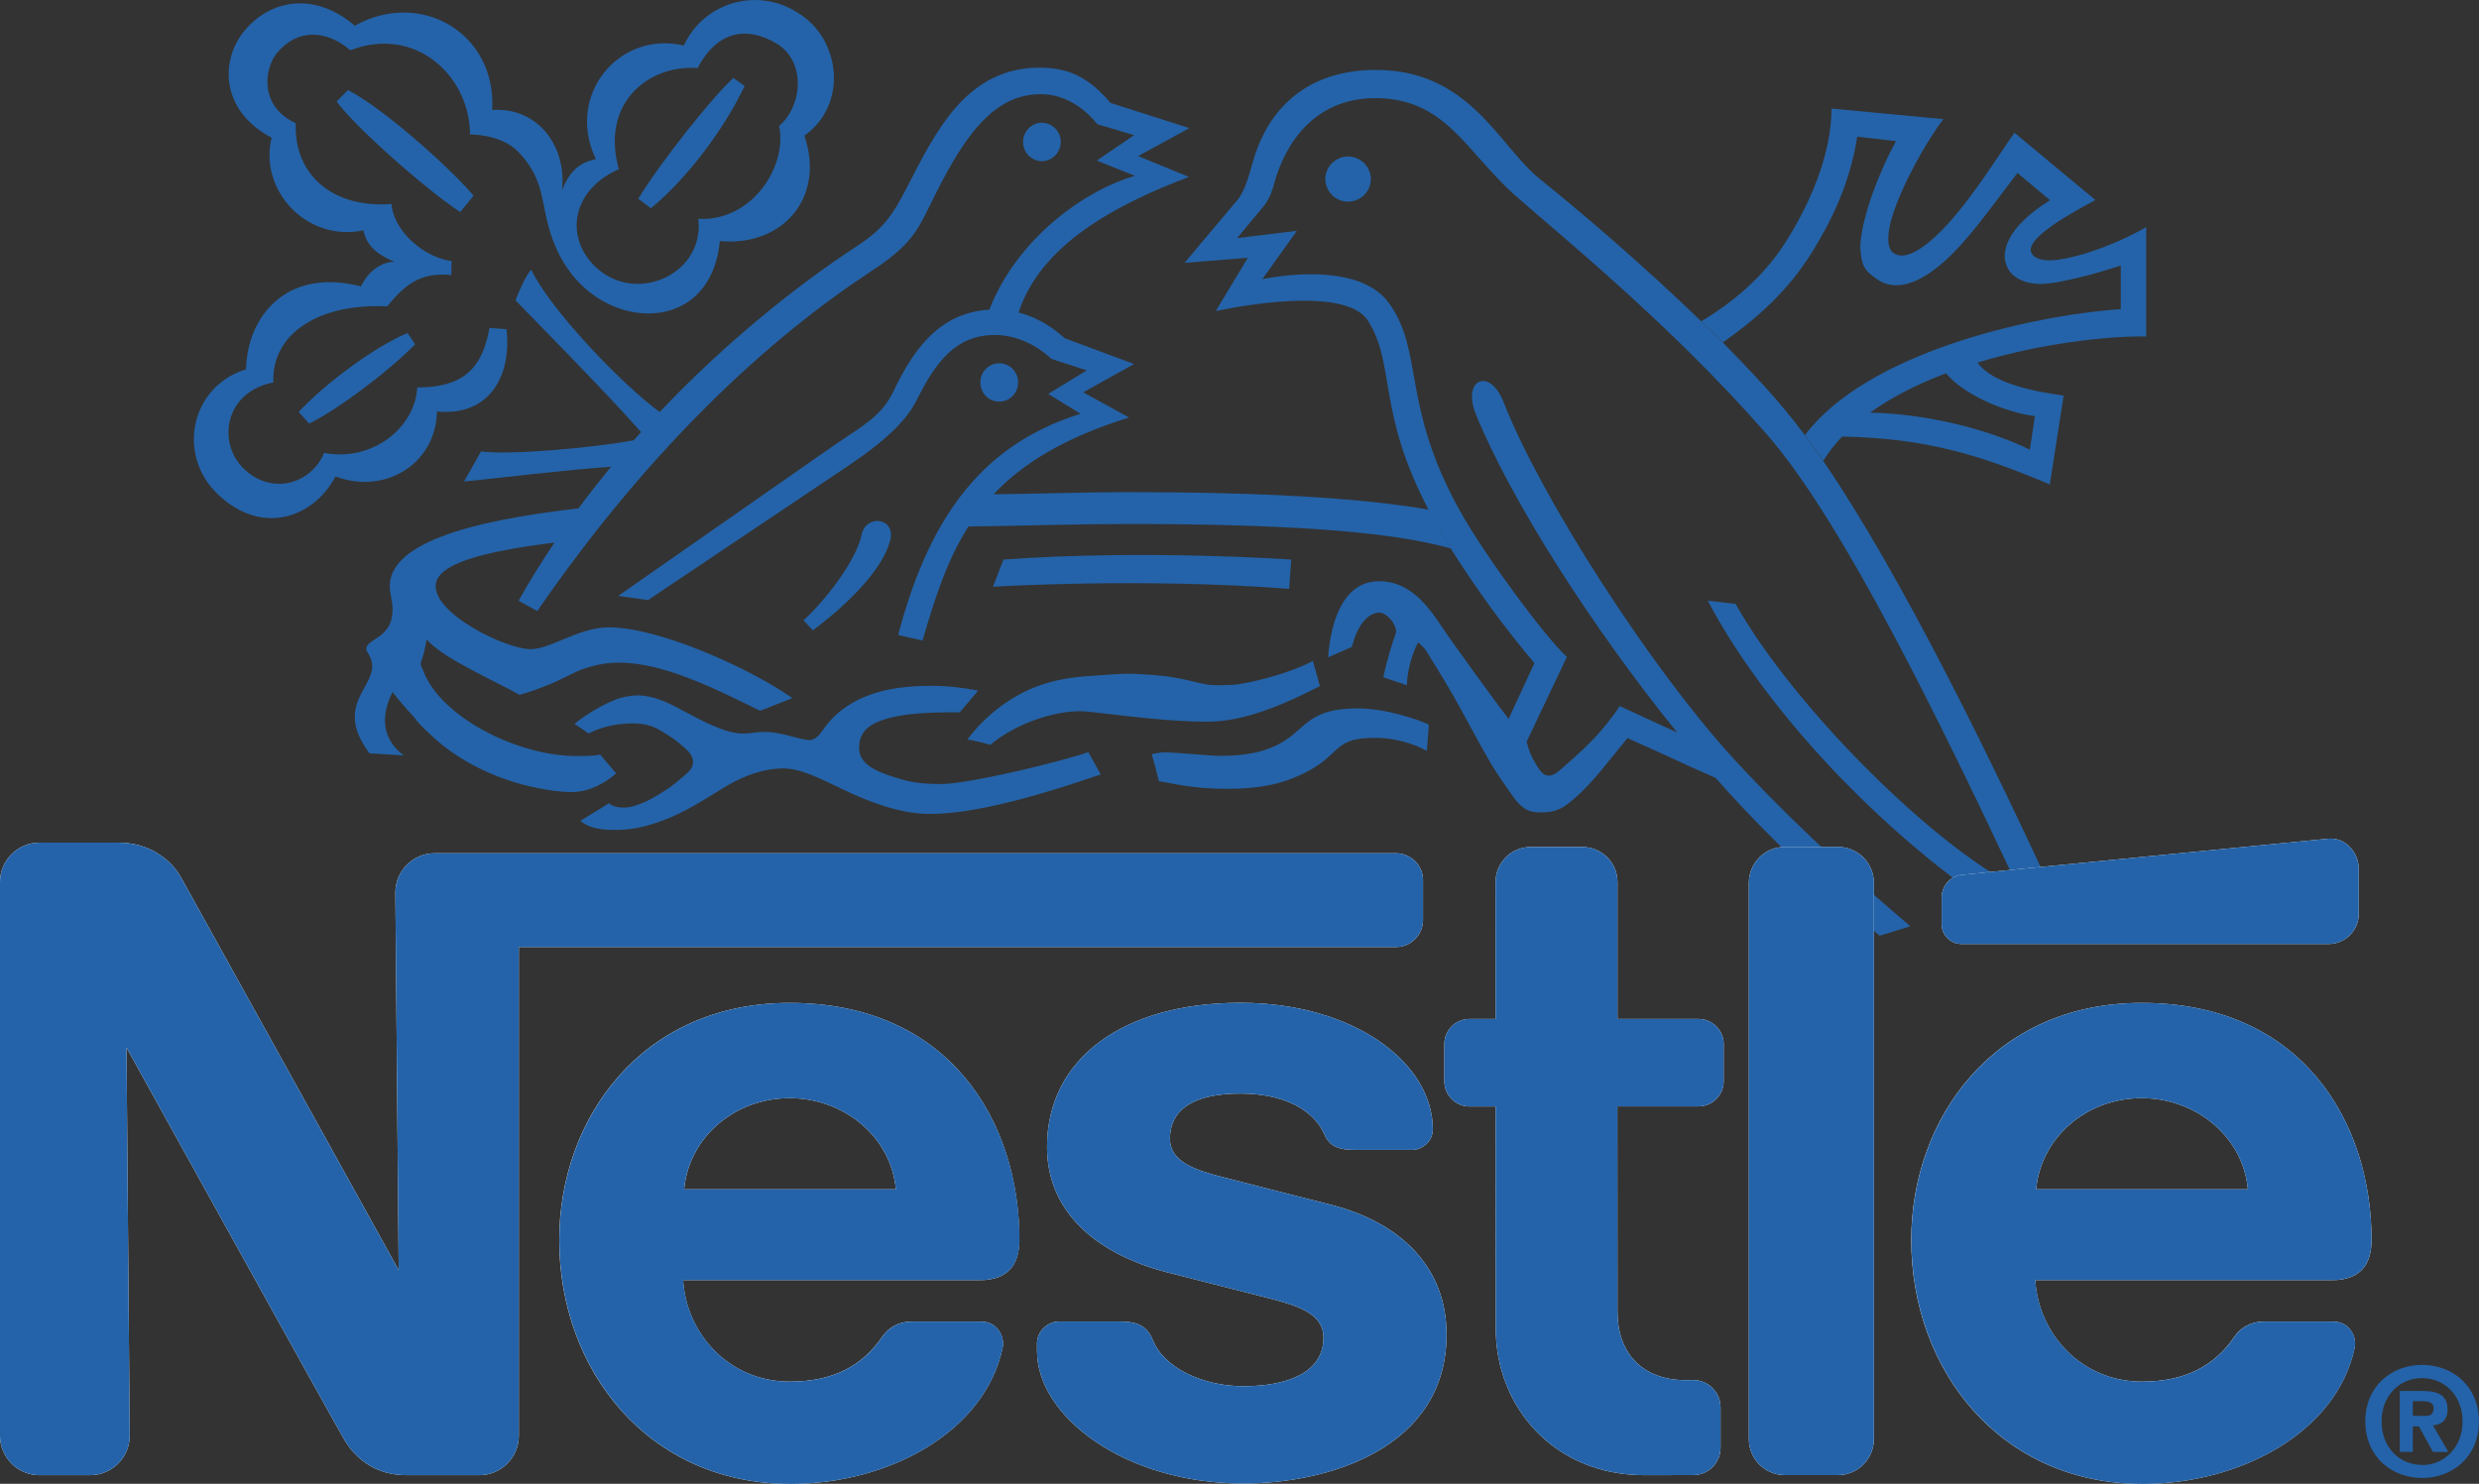 <?xml version="1.0" encoding="utf-8"?>
<!-- Generator: Adobe Illustrator 24.3.0, SVG Export Plug-In . SVG Version: 6.00 Build 0)  -->
<svg version="1.1" id="Layer_1" xmlns="http://www.w3.org/2000/svg" xmlns:xlink="http://www.w3.org/1999/xlink" x="0px" y="0px"
	 viewBox="0 0 2381.4 1425.8" style="enable-background:new 0 0 2381.4 1425.8;" xml:space="preserve">
<rect x="0" y="0" width="2381.4" height="1425.8" fill="#333333" stroke="none"/>
<style type="text/css">
	.st0{fill-rule:evenodd;clip-rule:evenodd;fill:#2463A9;}
	.st1{fill-rule:evenodd;clip-rule:evenodd;fill:#FFFFFF;}
</style>
<g>
	<path class="st0" d="M959.9,385.9c10,0,18.1-8.1,18.1-18.2c0.3-10-7.6-18.3-17.6-18.6c-10-0.3-18.3,7.6-18.6,17.6c0,0.3,0,0.6,0,1
		C941.8,377.8,949.8,385.9,959.9,385.9L959.9,385.9z M1179.1,758c26.9,0,45-3.6,59.6-9c14.5-5.4,25.7-11.9,33.8-18.5
		c7.7-6.3,12.6-12.7,20.8-16.9c7.3-3.7,17.5-4.6,28.9-4.6c16.4,0,35,5.1,48.5,12.5l1.9-25.2c-9-4.4-40.8-15.6-68.4-15.6
		c-31.4,0-43.2,8.5-54.8,18.9c-13.5,12.2-30.5,26.7-76.5,26.7c-12.3,0-41.7-3.3-53.7-3.3c-7.3,0-12.8,1.8-12.8,1.8
		c2.2,6.9,6.9,25.9,6.9,25.9C1124.3,752.1,1143.6,758,1179.1,758L1179.1,758z M1037.5,683.4c9.3,0,36.4,4.1,67.8,7.1
		c17.8,1.7,36.8,3,54.8,3c35.2,0,73.7-16.7,107.8-34.2l-6.7-24.2c-15.9,8.7-46.2,18.4-71.4,22.4c-6.2,1-24.3,1.3-29.4,0.4
		c-8.5-1.3-18.7-4.4-29.7-6.4c-15.4-2.9-32.2-3.6-42.2-4c-11-0.5-30.8,1.4-40.5,2c-35.6,2.1-59.2,10.5-81.7,25.7
		c-11.4,7.7-25.9,20.3-37.1,35.5c5.8,0.4,22.2,5,22.2,5C975.7,695.1,1012.2,683.4,1037.5,683.4L1037.5,683.4z"/>
	<path class="st0" d="M608,695.1c17.4,0,24.3,5.6,33.9,11.4c6.7,4.1,12,8.7,17,13.2c10.7,9.6,7.7,18.4-0.8,25
		c-4.3,3.4-8,7.6-18.9,14.7c-5.3,3.5-14.3,9-20.5,11.6c-10.9,4.5-15.7,5-19.6,5c-4,0-10.4-0.6-14-4.2l-27.7,17
		c8.3,6.5,17.8,8.7,33.7,8.7c18,0,32.3-3.9,50-10.8c23-9.1,48.8-27,57.4-31.8c17.5-10,35.3-16.5,54.2-16.5c16.7,0,35.6,9.9,56.7,20
		c24.9,12,55.4,23.7,83.4,23.7c16.8,0,35.6-2.5,55.3-6.5c34.9-7.1,72.5-18.9,109.3-31.4l-11.9-21.5c-9,3.3-39.7,11.9-72.7,19.3
		c-27.4,6-55.1,11.4-69.5,11.4c-11.8,0-25.6-0.9-38-4.7c-21-6.3-40-13-40-29.9c0-11.7,5-20,19.2-25.7c22.9-9.2,58.6-8.6,77.4-8.6
		c3.5-3.8,17.7-20.9,17.7-20.9c-15.1-3-30.4-4.6-45.7-4.6c-23.5,0-45.3,3-63.3,10.6c-16.7,7-29.9,17.2-39.4,30.9
		c-3.8,5.4-7.8,10.6-13.5,10.6c-9.5,0-26.1-7.8-43.3-7.8c-7.5,0-13.9,1.6-20.5,1.6c-17.5,0-40.3-12.7-60.6-23.5
		c-12.8-6.8-25.9-13.2-41.2-13.2c-6.3,0-15,1.6-22.7,4.8c-14.8,6.2-29.9,16.2-37.5,22.5l13.6,9.3C573.2,700.7,587.6,695.1,608,695.1
		L608,695.1z M1835.1,890c-65.3-55.1-128.5-115.4-173.1-164.7c-77-85-181.8-247.1-217.6-338.9c-13.2-33.8-40.5-22.3-26.5,12
		c33.8,82.9,111.8,204.9,193.2,305.4c-19-8.4-42.5-19.7-55.2-25.3c-4.3,7.1-15,21.1-26.1,32.6c-12.8,13.3-25.9,24-30,27.8
		c-9,8.3-15.5,9-21.6-0.3c-2.7-4.4-8.6-12.3-11.6-25.9l-17.3-21.9c-9.3-11.6-52.7-71.1-66-91.1c-13.3-19.9-30.5-41.2-58.4-41.2
		c-34.5,0-46.4,38.2-49.1,73.1l22.9-10c5.3-21.6,15.9-32.9,26.2-32.9c7.3,0,16.3,10.6,16.3,18.6c-3.3,9.3-9.4,28.6-12.3,43.5
		l22.6,7.7c0-11,4.6-30.9,10.9-41.2c0,0,6.3,5.3,8.6,9.6c1.5,2.8,12.6,19.8,25.6,42.5c11.5,20.2,24.3,45.2,36.1,65.1
		c5.7,9.6,12.2,18.2,16.6,24.9c5.8,8.9,11.1,15.1,16.6,18.3c5.2,2.9,10.8,2.9,15.3,2.9c14.6,0,21.3-4.8,31.2-13.3
		c18.5-16,34.5-38.2,51-58.1l39,17.6c15.1,7.2,30.3,14,45.6,20.6c33.2,37.7,70.4,74.7,109.4,109.8l26.5,23.4
		c7.2,6.3,14.5,12.4,21.8,18.5L1835.1,890L1835.1,890z"/>
	<path class="st0" d="M1981.3,878.7C1914.6,732.7,1826.7,553,1751.5,443l-17.6-24.7c-25.1-33.9-52.3-61.9-78.9-89.2l-20.7-20.3
		c-52.1-50.5-110.6-101-155.2-136.9c-39.3-31.7-67.3-104.7-157.3-104.7c-81.2,0-108.9,55.2-118,87.5c-6,21.2-8.6,28.5-14.3,36.5
		l-51.6,61.4l60.8-4.9l-30.8,51.2c17.7-3.7,124.3-25.1,146.2,9.3c26.6,41.7,8.5,86.9,58.2,181.6l21.5,37.5
		c24.8,39.8,54.1,79,80.2,109.9l-24.9,53.8l17.3,21.9l38.8-81.7c-19.8-17.7-79-97.3-103.5-141.6c-55.6-100.7-33.8-152.5-67.7-198.7
		c-31.4-42.8-121.4-22.6-121.4-22.6l33.2-46.5l-57.4,7l26.5-31.9c5.7-8.3,7-13.3,9.3-21.2c11.3-40.9,40.8-81.4,96.9-81.4
		c68.1,0,87.6,52.3,135,94c47.9,42.2,148.5,123.4,240.5,228.3c74.2,84.6,169.2,281.3,242.3,436.6
		c-79.8-38.9-215.1-172.7-271.7-272.9l-26.7-3.1c60.8,115.4,191.3,249.7,320.4,322.8L1981.3,878.7L1981.3,878.7z"/>
	<path class="st0" d="M1796.4,396.5c21.3-15.3,46.5-27.8,73-37.8c16.3,19.8,54.9,37.1,85.4,41.2l-4.9,32.3
		C1916.1,415.1,1856.2,397.7,1796.4,396.5l-26.8,23c81.1,1.5,132.7,17.9,199.5,46l13.3-85.4c-26.5-3.6-68.3-11.2-82.7-31.7
		c61.1-18.6,124.6-25.6,162-25.1V218.2c-16.7,9.8-37.8,18.9-57.6,25.1c-24.3,7.4-46.4,10.7-52.5,0c-6.7-11.8,26.8-32.8,61.3-51.1
		l-77.7-64.6c-11.8,15.8-38.5,60.2-65.8,89.5c-19.4,20.8-39.3,34.4-50.7,25.9c-6-4.5-6.2-17.5-1.3-33.9
		c9.5-31.5,34.3-75.3,49.5-94.6l-107.5-10.2c0,43.9-20.6,92.3-46,131.3c-21.9,33.6-53.7,58.1-79.1,73.1l20.7,20.3
		c31.4-21.9,62.1-48.6,85.7-86.7c19.1-30.6,36.8-67.6,43.4-111l37.2,4.3c-15.5,28.4-33,72.4-34.3,101.2c0.9,19.6,4.7,23.1,14.8,30.6
		c18.7,14,41.8,4.6,63.8-14.3c24.3-20.7,48.2-55.5,72.4-86.9l31.4,26.2c-39.8,24.5-51.1,50.8-38.9,68.2c4.7,6.8,15,11.8,27.7,12.2
		c12.6,0.3,27.5-3.4,43.8-7.3c11.5-2.8,23.9-6.8,35.3-10.3v41.8c-90.5,6.5-244.9,43.1-303.4,121.1l17.6,24.7
		c5.1-8.3,11.2-16.1,18.2-23.4L1796.4,396.5L1796.4,396.5z M613.1,191l12.2,9.1c31.8-25.9,69-73.1,90-117.5l-10.8-7.7
		C684.2,93.5,635.7,154.2,613.1,191z"/>
	<path class="st0" d="M594.5,162.6c-17.8-63,27.9-100.7,75.7-97.2c17.9-34.5,46-41.4,75.9-23.5c27.8,16.7,25.5,59.2,2.3,79.2
		c8.3,37.9-25.4,91.9-77.6,89.2c6.2,52.3-57.9,82-96.8,47.9C541.7,229.8,548.4,182.6,594.5,162.6z M572.4,152.9
		c-16.6,3.6-25.2,12-32.6,29.9c5-40.9-22.2-80.1-67-77.1c4.4-73.1-68-116.6-132-81c-37.8-32.4-80.1-25.8-105.5,4.3
		c-24.3,28.8-23.5,77.4,25.6,103.3c-12.4,50.5,33.8,100.6,88.2,89c3.1,15.5,14.5,23.9,29.6,30.1c-22.6,1.3-31.9,23.8-31.9,23.8
		c-72.1-18.5-109.3,29.4-110.5,79.7c-52.6,16-67.3,81.7-27,120.1c41.6,39.8,91.3,23.5,113-17.2c46.5,17.7,96.2-11,97.5-62.4
		c51.8,4.9,71.7-36,66.8-79l-16.4-1.3c-7.1,40-26.1,57.2-69.4,57.2c-1.9,38.4-42.9,71.7-89.4,62.9c-13,30.7-51.3,40.7-77.4,15
		c-26.1-25.7-17.4-74,28.6-82.7c-1.9-47.1,44-76.3,109.4-73.1c18.6-23,33.6-32.8,61.5-30.1l0.3-13.4c-26.1-3.5-55.6-28.3-57.7-54.9
		c-55.7,4.4-93.9-27.5-92-77.6C248,101.7,254.4,64.9,266,51c20-24.1,47.9-22.2,70.5-2.7c63.7-24.4,115,25.9,115,80.9
		c0,0,29.8-0.6,46.5,16.8c22.1,23.1,22.1,43.2,27.4,65.6c5,21.2,15.6,49.3,41.6,69.6c46,35.8,117.2,26.1,124.5-49.5
		c61.2,5.4,101.4-42.6,81.2-101.3c42.8-30.6,34.3-93.6-6-117.9C732-10.4,685.3-0.9,662.4,33.8c-2.1,3.2-3.9,6.5-5.5,9.9
		C594.2,29.3,543.1,91.8,572.4,152.9L572.4,152.9z M855.2,519.1c5.5-22-23.6-25.3-27.6-5c-4.3,21.7-30.7,58.8-55.7,82l8.9,9.6
		C813.7,581.3,848.1,547.3,855.2,519.1L855.2,519.1z M1001.2,154.9c10.2-0.4,18.2-9,17.8-19.2c-0.4-9.7-8.1-17.4-17.8-17.8
		c-10.2,0-18.4,8.3-18.4,18.5C982.8,146.7,991,154.9,1001.2,154.9z M1273.1,171.8c0.3-12.1,10.3-21.7,22.4-21.4
		c11.7,0.3,21.1,9.7,21.4,21.4c0,12.1-9.7,21.9-21.9,22c0,0,0,0,0,0C1283,193.8,1273.1,183.9,1273.1,171.8L1273.1,171.8z
		 M1238.4,565.8c-142.5-10.9-284.5-2-284.5-2l10-26.1c136.3-9.9,276.5,0,276.5,0L1238.4,565.8L1238.4,565.8z"/>
	<path class="st0" d="M377.1,665c0,0,8.1,10.8,20.7,24.2c4.3,6,8.9,10.3,14.9,15.9c26.1,25.5,64.6,44.6,104.2,52.2
		c11.3,2.2,21.3,3.8,32.5,3.8c16.9,0,32.5-9.1,42.5-18l-15.5-18.1c-5,1.5-15.4,1.5-22.3,1.5c-57.5,0-130.4-37.6-147.2-81.2
		c-1.7-4.3-3.7-6.6-2-10.6c1.6-4,3.8-12.5,4.9-20.2c3.4,3.9,10.3,9.7,19.2,15.4c21.4,13.7,62.1,32.7,70.1,37.8
		c16.7-4.8,32.8-11.2,48.2-19.2c12-6.2,28.3-11.8,47.2-11.8c42,0,90.3,23.9,135.7,46.3l31-12.2c-40.3-28.4-127.8-68-176.5-68
		c-28.7,0-55.7,21-74.9,21c-23.6,0-91.3-33-91.3-60.5c0-21.2,43.8-33.2,114.2-41.9c-12.3,18.1-23.8,36.7-34.5,55.8l17.9,10
		c110.2-159.9,224.8-263.7,321.3-326.9c35.1-23,43-36.4,55.2-61.6c29.9-61.1,58.1-108.2,107.1-108.2c22.9,0,41.6,12.9,54.4,28.8
		l35.4,10.6l-35.9,24.4l36.7,14.7c-47.9,13.5-113.4,60.1-139.9,128.6c-51,2.7-75.7,44.1-92.3,78.8c-11.3,23.4-29.2,32.7-55.3,50.4
		L593.9,572.6l28.7,4l192.8-129.4c38.1-25.7,56.1-44.6,65.3-62.9c17.8-35.8,37.1-62.4,75-62.4c18.6,0,38.4,8,54.4,23l33.9,11
		l-37,22.6l31,19.1c-88.6,27.8-143.4,91.3-175.2,212.6l23.4,5.3c11.7-40.1,23.4-77,44.1-109.6c51.2-0.6,103.2-2.4,154.1-2.4
		c135.9,0,248.8,5.8,309.6,23.7l-21.5-37.5c-65.1-11.2-159.6-16.8-288.1-16.8c-43,0-86.7,1.6-130,2.1c28-29.6,68.2-54.6,130.2-73.8
		l-44-24.2l48.8-27.2l-66.6-24.8c-11.6-10.5-26.1-20-44.3-24.7c21.3-65.6,93.9-103.9,163.6-130.3l-48.8-20l49.2-26.9l-75.7-24.2
		c-19.8-23.3-38.8-33.9-68-33.9c-70.3,0-99.8,61.1-127.6,115.2c-14.7,28.6-23.9,40.6-48.9,56.9c-54.1,35.4-122.9,89.5-188.6,158.8
		c-34.3-24.8-104.5-97.3-123.5-136.9c-7.5,9.3-15,29.6-15,29.6c7.2,7.6,89.8,91.2,120.6,126.6c-2.3,2.6-4.6,5.1-6.9,7.8
		c-32.8,6.5-117.8,14.7-146.8,10.8l-16.3,28.9c21.6-2.1,106.2-12.1,141.2-14.2c-10.7,13.1-21.2,26.4-31.3,40
		c-108.7,12.4-181.3,34.7-181.3,74.9c0,6.6,2.7,14.2,2.7,21.2c0,16.8-6.3,23.1-18.3,30.6c-7.8,5-8.3,8.3-4.9,13
		c18,29.1-38,43.6,1.1,95.7l33.1,2C388.1,725.8,355.8,707,377.1,665L377.1,665z M334.2,86.5l-10.8,11c15.5,22.1,84,83.5,118.7,106.3
		l12.8-15.8C432.2,161.1,367.4,103.3,334.2,86.5L334.2,86.5z M286.9,395.9l10.1,11.1c26.1-12.6,75.2-49,101.8-76.2l-7.3-10.8
		C360.3,332.9,312.1,368.6,286.9,395.9L286.9,395.9z"/>
	<path class="st1" d="M1800.1,848.4c0-19.1-15.4-34.5-34.5-34.6c0,0,0,0,0,0l-51.1,0c-19.1,0-34.5,15.5-34.5,34.6c0,0,0,0,0,0
		l0,534.4c0,19.1,15.4,34.5,34.4,34.6c0,0,0.1,0,0.1,0h51.1c19.1,0,34.5-15.5,34.5-34.6v0V848.4L1800.1,848.4z M1865.2,862.7v25.4
		c0,10.5,8.6,19,19.1,19h0h352.5c16.1,0,29.1-13,29.1-29.1v-43c0-16.1-13.2-30.6-29.2-29.1c0,0-340.8,33.4-351.8,34.7
		C1872.4,842,1865.2,852.1,1865.2,862.7L1865.2,862.7z M1579.8,1417.5c-87.7,0-142.9-66.5-142.9-140.5l-0.1-213.8h-25.1
		c-13.4,0-24.2-10.8-24.2-24.1c0,0,0,0,0-0.1v-35.8c0-13.4,10.9-24.1,24.2-24.1l25.1,0l-0.1-131.5c0-18.6,15-33.7,33.6-33.7
		c0,0,0.1,0,0.1,0h49.8c18.6,0.1,33.7,15.2,33.6,33.8l0,131.4h77.7c13.4,0,24.3,10.8,24.3,24.1v35.8c0,13.3-10.8,24.1-24.2,24.1
		c0,0,0,0-0.1,0h-77.8l0.1,197.8c0,38.8,23.5,65.3,65.6,65.3l7.1-0.1c14.5,0,26.3,11.7,26.3,26.2v38.9c0,14.5-11.7,26.2-26.2,26.2
		c0,0-0.1,0-0.1,0L1579.8,1417.5L1579.8,1417.5L1579.8,1417.5z M758.5,963.7c-141.8,0-221.3,111-221.3,227.9
		c0,124.6,85.2,234.3,222.2,234.3c93.8,0,186.3-49.4,203.7-130.6c2.4-10.9-5-25.3-20.5-25.4h-67c-12.2,0-22.1,5.8-28.1,14.6
		c-19.2,28.1-47.3,43.1-88.8,43.1c-58.7,0-99.4-46.3-102.5-97.5h285c26.3,0,38-14.2,38-38.5C979.4,1077.5,911.9,963.7,758.5,963.7
		L758.5,963.7z M758.5,1055.2c52.3,0,97.5,37.2,102.1,87.6H657.2C661.8,1092.4,706.2,1055.2,758.5,1055.2z M2057.3,963.7
		c-141.8,0-221.3,111-221.3,227.9c0,124.6,85.2,234.3,222.2,234.3c93.8,0,186.3-49.4,203.7-130.6c2.4-10.9-5-25.3-20.4-25.4h-67
		c-12.2,0-22.1,5.8-28.1,14.6c-19.2,28.1-47.3,43.1-88.8,43.1c-58.7,0-99.4-46.3-102.5-97.5h285.1c26.2,0,38-14.2,38-38.5
		C2278.2,1077.5,2210.7,963.7,2057.3,963.7L2057.3,963.7z M2057.3,1055.2c52.4,0,97.5,37.2,102.1,87.6H1956
		C1960.6,1092.4,2005,1055.2,2057.3,1055.2z"/>
	<path class="st1" d="M1341,819.9H417.7c-21,0-37.9,17-37.9,37.9c0,0,0,0,0,0.1l3.2,362.6c0,0-199-359.4-209.3-377.7
		c-9.7-17.2-30.7-33.1-59.7-33.1H38c-21,0-38,17-38,38c0,0,0,0,0,0l0,531.8c0,21,17,38,38,38c0,0,0,0,0,0h48.7
		c21-0.1,38-17.1,37.9-38.1l-3.1-372.8c0,0,200.9,362.9,209.5,377.2c11.6,19.3,31.2,33.7,59.6,33.7h69.8c21,0,38-17,38-38
		c0,0,0,0,0,0l0-469.5l842.6,0c14.3,0,25.9-11.5,26-25.8c0,0,0,0,0-0.1v-38.4C1367,831.5,1355.3,819.9,1341,819.9L1341,819.9z"/>
	<path class="st1" d="M1191.5,1050.8c40.2,0,70.2,14.6,81,39.7c5.2,12.1,15.3,14.4,29.1,14.4h55.2c9.1,0,19.6-7.8,19.6-19.8
		c0-64.2-76.5-121.5-184.9-121.5c-112.1,0-185.7,53.4-185.7,138.5c0,65.1,51.4,103.8,114.7,120.3c28.8,7.5,78,19.7,102,26
		c25.8,6.8,48.9,14.7,48.9,36.8c0,34.9-36.8,46.8-77,46.8c-38.1,0-76-17-86.9-44.2c-6.3-15.7-17.3-18-34.1-18h-56.1
		c-9.8,0-21.1,8.4-21.1,21.2v7.3c0,62.1,83.3,127.2,198.3,127.2c81.5,0,195.1-33.9,195.1-143.2c0-63.3-42.4-107.1-111.3-124.7
		c-27-6.8-91.7-23.3-105.8-27c-25.1-6.5-48.6-14.7-48.6-36.2C1123.8,1061.8,1153.9,1050.8,1191.5,1050.8L1191.5,1050.8z"/>
	<path class="st0" d="M1800.1,848.4c0-19.1-15.4-34.5-34.5-34.6c0,0,0,0,0,0l-51.1,0c-19.1,0-34.5,15.5-34.5,34.6c0,0,0,0,0,0
		l0,534.4c0,19.1,15.4,34.5,34.4,34.6c0,0,0.1,0,0.1,0h51.1c19.1,0,34.5-15.5,34.5-34.6v0V848.4L1800.1,848.4z M1865.2,862.7v25.4
		c0,10.5,8.6,19,19.1,19h0h352.5c16.1,0,29.1-13,29.1-29.1v-43c0-16.1-13.2-30.6-29.2-29.1c0,0-340.8,33.4-351.8,34.7
		C1872.4,842,1865.2,852.1,1865.2,862.7L1865.2,862.7z M1579.8,1417.5c-87.7,0-142.9-66.5-142.9-140.5l-0.1-213.8h-25.1
		c-13.4,0-24.2-10.8-24.2-24.1c0,0,0,0,0-0.1v-35.8c0-13.4,10.9-24.1,24.2-24.1l25.1,0l-0.1-131.5c0-18.6,15-33.7,33.6-33.7
		c0,0,0.1,0,0.1,0h49.8c18.6,0.1,33.7,15.2,33.6,33.8l0,131.4h77.7c13.4,0,24.3,10.8,24.3,24.1v35.8c0,13.3-10.8,24.1-24.2,24.1
		c0,0,0,0-0.1,0h-77.8l0.1,197.8c0,38.8,23.5,65.3,65.6,65.3l7.1-0.1c14.5,0,26.3,11.7,26.3,26.2v38.9c0,14.5-11.7,26.2-26.2,26.2
		c0,0-0.1,0-0.1,0L1579.8,1417.5L1579.8,1417.5L1579.8,1417.5z M979.4,1191.5c0-114-67.5-227.8-220.8-227.8
		c-141.8,0-221.3,111-221.3,227.9c0,124.6,85.2,234.3,222.2,234.3c93.8,0,186.3-49.4,203.7-130.6c2.4-10.9-5-25.3-20.5-25.4h-67
		c-12.2,0-22.1,5.8-28.1,14.6c-19.2,28.1-47.3,43.1-88.8,43.1c-58.7,0-99.4-46.3-102.5-97.5h285
		C967.6,1230,979.4,1215.8,979.4,1191.5L979.4,1191.5z M657.2,1142.8c4.6-50.4,49-87.6,101.3-87.6c52.3,0,97.5,37.2,102.1,87.6
		H657.2z M2278.2,1191.5c0-114-67.5-227.8-220.8-227.8c-141.8,0-221.3,111-221.3,227.9c0,124.6,85.2,234.3,222.2,234.3
		c93.8,0,186.3-49.4,203.7-130.6c2.4-10.9-5-25.3-20.4-25.4h-67c-12.2,0-22.1,5.8-28.1,14.6c-19.2,28.1-47.3,43.1-88.8,43.1
		c-58.7,0-99.4-46.3-102.5-97.5h285.1C2266.5,1230,2278.2,1215.8,2278.2,1191.5L2278.2,1191.5z M1956,1142.8
		c4.6-50.4,49-87.6,101.3-87.6c52.4,0,97.5,37.2,102.1,87.6H1956z"/>
	<path class="st0" d="M1341,819.9H417.7c-21,0-37.9,17-37.9,37.9c0,0,0,0,0,0.1l3.2,362.6c0,0-199-359.4-209.3-377.7
		c-9.7-17.2-30.7-33.1-59.7-33.1H38c-21,0-38,17-38,38c0,0,0,0,0,0l0,531.8c0,21,17,38,38,38c0,0,0,0,0,0h48.7
		c21-0.1,38-17.1,37.9-38.1l-3.1-372.8c0,0,200.9,362.9,209.5,377.2c11.6,19.3,31.2,33.7,59.6,33.7h69.8c21,0,38-17,38-38
		c0,0,0,0,0,0l0-469.5l842.6,0c14.3,0,25.9-11.5,26-25.8c0,0,0,0,0-0.1v-38.4C1367,831.5,1355.3,819.9,1341,819.9L1341,819.9z"/>
	<path class="st0" d="M1191.5,1050.8c40.2,0,70.2,14.6,81,39.7c5.2,12.1,15.3,14.4,29.1,14.4h55.2c9.1,0,19.6-7.8,19.6-19.8
		c0-64.2-76.5-121.5-184.9-121.5c-112.1,0-185.7,53.4-185.7,138.5c0,65.1,51.4,103.8,114.7,120.3c28.8,7.5,78,19.7,102,26
		c25.8,6.8,48.9,14.7,48.9,36.8c0,34.9-36.8,46.8-77,46.8c-38.1,0-76-17-86.9-44.2c-6.3-15.7-17.3-18-34.1-18h-56.1
		c-9.8,0-21.1,8.4-21.1,21.2v7.3c0,62.1,83.3,127.2,198.3,127.2c81.5,0,195.1-33.9,195.1-143.2c0-63.3-42.4-107.1-111.3-124.7
		c-27-6.8-91.7-23.3-105.8-27c-25.1-6.5-48.6-14.7-48.6-36.2C1123.8,1061.8,1153.9,1050.8,1191.5,1050.8L1191.5,1050.8z
		 M2317.8,1395.1h-12.5v-58.5h21.9c15.1,0,24,4.3,24,17.7c0,10.8-6.3,14.7-14.1,15.3l14.9,25.6h-14.8l-13.5-24.6h-5.9V1395.1
		L2317.8,1395.1z M2328.9,1360.6c5.6,0,8.9-1.2,8.9-7.7c0-6-6.5-6.5-11.2-6.5h-8.8v14.1H2328.9z M2326.8,1420.2
		c-28.9,0-54.6-20-54.6-54.4c0-34.3,25.8-54.3,54.6-54.3c28.8,0,54.5,20,54.5,54.3C2381.4,1400.2,2355.6,1420.2,2326.8,1420.2z
		 M2326.8,1324.2c-21.6,0-39,16.7-39,41.7c0,25,17.4,41.9,39,41.7v0.2c21,0,38.8-16.8,38.8-41.9
		C2365.7,1340.9,2347.9,1324.2,2326.8,1324.2L2326.8,1324.2z"/>
</g>
</svg>
